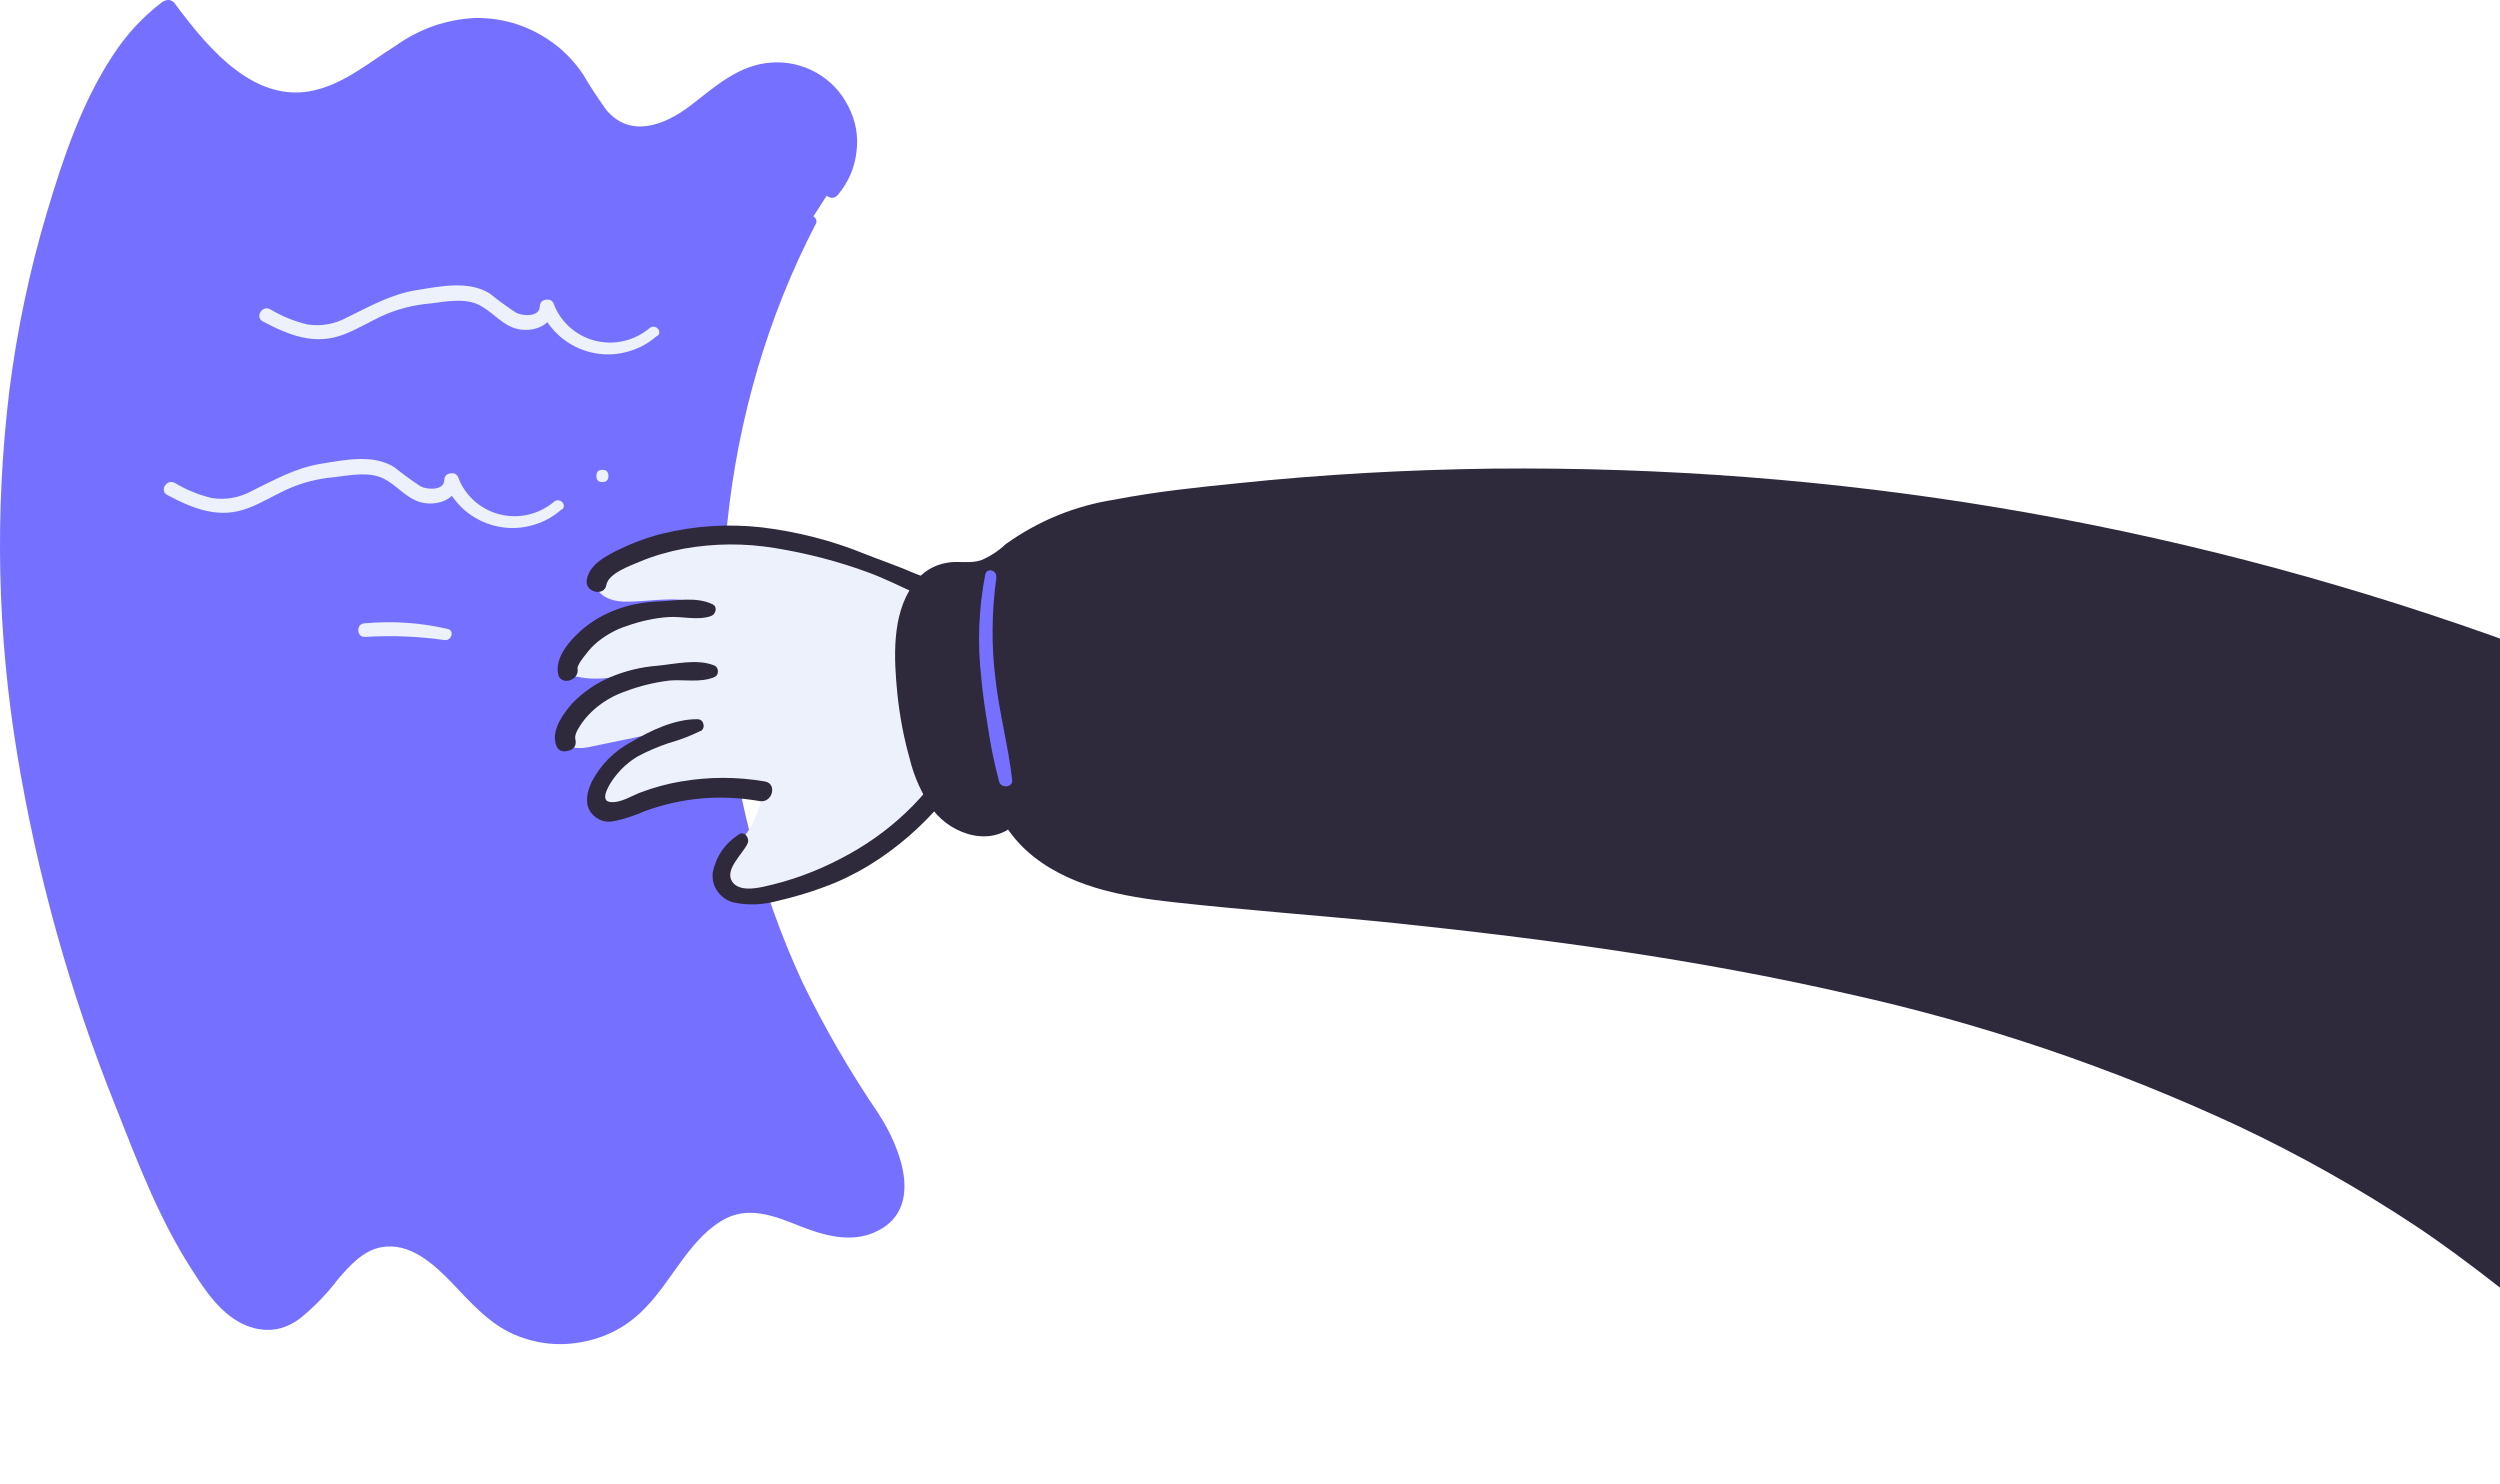<svg width="192" height="114" viewBox="0 0 192 114" fill="none" xmlns="http://www.w3.org/2000/svg">
<path d="M62.223 17.002C51.01 38.246 52.666 65.651 66.38 85.386C68.068 87.816 69.852 91.372 67.67 93.373C66.316 94.58 64.214 94.341 62.526 93.722C60.837 93.103 59.133 92.198 57.333 92.325C52.969 92.627 51.36 98.216 47.872 100.851C46.55 101.82 45.053 102.344 43.413 102.407C41.756 102.487 40.227 102.09 38.825 101.232C37.09 100.121 35.863 98.406 34.334 97.009C32.805 95.612 30.766 94.5 28.775 95.024C25.208 95.993 23.774 101.677 20.111 101.264C18.693 101.105 17.594 100.026 16.718 98.914C14.807 96.294 13.262 93.484 12.068 90.467C6.525 77.908 2.527 64.587 1.237 50.9C-0.069 37.23 1.412 23.21 6.445 10.428C7.879 6.793 9.71 3.125 12.864 0.775C15.428 4.284 18.805 8.142 23.137 7.872C27.23 7.618 30.193 3.744 34.095 2.537C35.879 2.029 37.647 2.061 39.399 2.633C41.151 3.22 42.6 4.236 43.731 5.681C44.958 7.332 45.738 9.539 47.633 10.317C49.529 11.111 51.647 10.127 53.288 8.92C54.912 7.713 56.457 6.205 58.416 5.713C59.563 5.443 60.662 5.538 61.745 5.983C62.828 6.427 63.672 7.142 64.293 8.126C64.899 9.111 65.169 10.19 65.09 11.349C65.01 12.524 64.612 13.556 63.863 14.445" fill="#7570FF"/>
<path d="M62.637 17.224C55.215 31.53 53.654 48.503 57.604 64.047C58.591 67.969 59.929 71.764 61.618 75.416C63.322 78.941 65.281 82.306 67.479 85.546C69.183 88.165 71.079 92.96 67.129 94.659C65.297 95.453 63.274 94.882 61.522 94.199C59.754 93.5 57.715 92.611 55.804 93.548C53.065 94.929 51.695 98.232 49.64 100.359C48.334 101.757 46.757 102.646 44.894 103.027C43.03 103.424 41.231 103.233 39.479 102.487C37.551 101.645 36.166 100.042 34.716 98.533C33.283 97.041 31.451 95.39 29.285 95.787C27.867 96.041 26.832 97.231 25.94 98.263C25.112 99.359 24.156 100.343 23.089 101.217C21.831 102.185 20.461 102.392 18.964 101.82C17.037 101.058 15.763 99.137 14.711 97.47C12.227 93.627 10.539 89.197 8.866 84.942C5.362 76.21 2.846 67.175 1.317 57.887C-0.212 48.63 -0.404 39.358 0.711 30.053C1.301 25.401 2.256 20.829 3.594 16.351C4.821 12.223 6.254 7.936 8.627 4.316C9.663 2.696 10.953 1.299 12.482 0.14C12.912 -0.114 13.262 -0.019 13.517 0.394C16.081 3.824 19.792 8.301 24.618 6.809C26.753 6.174 28.52 4.681 30.4 3.506C32.232 2.204 34.27 1.49 36.5 1.379C38.794 1.363 40.832 2.045 42.648 3.427C43.492 4.078 44.193 4.84 44.782 5.713C45.324 6.65 45.929 7.555 46.566 8.444C48.414 10.651 51.058 9.603 52.985 8.142C54.912 6.666 56.712 4.983 59.213 4.808C60.455 4.713 61.618 4.983 62.701 5.586C63.784 6.205 64.596 7.063 65.153 8.174C65.727 9.286 65.934 10.445 65.775 11.683C65.631 12.906 65.153 14.001 64.357 14.954C63.8 15.652 62.812 14.652 63.37 13.97C64.07 13.033 64.389 11.985 64.341 10.826C64.278 9.651 63.847 8.651 63.035 7.793C62.239 7.031 61.283 6.586 60.168 6.459C59.053 6.348 58.034 6.571 57.078 7.158C54.992 8.333 53.415 10.191 51.137 11.032C50.086 11.461 49.019 11.524 47.92 11.223C46.821 10.937 45.929 10.334 45.228 9.444C43.954 7.809 43.174 5.824 41.422 4.57C39.622 3.268 37.615 2.776 35.401 3.062C31.069 3.697 28.25 7.92 23.902 8.571C18.725 9.365 14.919 4.888 12.179 1.172L13.23 1.458C9.917 3.967 8.165 7.968 6.748 11.747C5.155 15.97 3.945 20.305 3.1 24.75C1.428 33.816 1.11 42.93 2.145 52.092C3.18 61.189 5.235 70.049 8.309 78.686C9.822 83.021 11.51 87.324 13.437 91.5C14.329 93.548 15.412 95.501 16.655 97.343C17.594 98.708 18.98 100.725 20.907 100.423C22.134 100.216 23.041 99.089 23.806 98.2C24.666 97.089 25.638 96.072 26.721 95.151C28.09 94.104 29.604 93.786 31.276 94.231C33.203 94.755 34.764 96.152 36.118 97.549C37.456 98.946 38.889 100.645 40.928 101.264C42.839 101.852 44.687 101.693 46.455 100.772C49.29 99.28 50.66 96.088 52.794 93.865C53.765 92.754 54.96 92.024 56.377 91.643C58.448 91.182 60.343 92.008 62.223 92.738C63.784 93.341 66.173 94.056 67.431 92.484C68.53 91.103 67.59 89.007 66.89 87.673C65.982 85.99 64.803 84.482 63.8 82.846C62.812 81.227 61.873 79.528 61.028 77.797C59.34 74.352 57.97 70.795 56.903 67.112C54.737 59.649 53.877 52.028 54.307 44.264C54.737 36.5 56.457 29.037 59.436 21.861C60.168 20.13 60.98 18.431 61.873 16.764C62.143 16.256 62.908 16.716 62.653 17.224H62.637Z" fill="#7570FF"/>
<path d="M73.898 46.455C69.613 44.455 65.265 42.438 60.614 41.549C55.948 40.66 50.899 40.993 46.853 43.47C46.28 43.724 45.929 44.153 45.802 44.756C45.722 45.677 46.885 46.169 47.825 46.201C50.102 46.281 52.682 45.471 54.482 46.836C52.428 46.614 50.405 46.741 48.414 47.217C46.312 47.725 44.751 48.948 43.731 50.853C43.62 51.044 43.572 51.266 43.62 51.488C43.779 51.79 44.034 51.949 44.368 51.98C47.761 52.711 51.424 50.266 54.657 51.536C52.555 51.457 50.469 51.663 48.414 52.171C46.407 52.758 44.48 54.013 43.572 55.918C43.381 56.22 43.333 56.553 43.429 56.903C43.668 57.538 44.544 57.506 45.212 57.379L53.559 55.648C50.548 56.442 47.14 57.569 45.961 60.475C45.738 60.888 45.706 61.317 45.897 61.761C46.327 62.587 47.554 62.253 48.414 61.888C51.679 60.475 55.056 60.078 58.544 60.697C58.4 62.11 57.875 63.381 56.967 64.492C56.155 65.492 54.976 66.683 55.533 67.842C56.027 68.874 57.461 68.906 58.576 68.7C61.809 68.112 64.771 66.874 67.479 64.984C70.171 63.111 72.369 60.745 74.041 57.919" fill="#EDF1FC"/>
<path d="M57.413 64.778C57.062 65.572 55.613 66.778 56.234 67.715C56.728 68.445 57.923 68.255 58.655 68.096C60.71 67.651 62.653 66.937 64.516 65.969C68.291 64.031 71.238 61.237 73.372 57.569C73.643 57.125 73.993 57.029 74.439 57.299C74.885 57.553 74.981 57.903 74.726 58.347C72.162 62.618 68.037 66.397 63.322 68.112C62.143 68.557 60.933 68.906 59.706 69.192C58.608 69.493 57.493 69.541 56.378 69.319C55.852 69.192 55.438 68.906 55.119 68.477C54.801 68.033 54.689 67.556 54.737 67.016C54.992 65.762 55.661 64.794 56.728 64.095C57.174 63.777 57.604 64.381 57.413 64.778Z" fill="#2E293B"/>
<path d="M53.829 56.124C53.017 56.521 52.189 56.839 51.329 57.077C50.532 57.347 49.752 57.68 49.003 58.077C48.302 58.49 47.713 59.014 47.219 59.665C46.949 59.998 45.977 61.427 46.805 61.586C47.633 61.729 48.589 61.062 49.29 60.824C50.277 60.459 51.281 60.189 52.316 60.014C54.466 59.649 56.6 59.649 58.735 60.014C59.722 60.173 59.324 61.697 58.337 61.523C55.326 60.999 52.396 61.253 49.545 62.285C48.796 62.618 48.032 62.872 47.235 63.047C46.487 63.221 45.865 62.999 45.388 62.412C44.862 61.681 45.101 60.808 45.435 60.062C46.136 58.712 47.172 57.68 48.509 56.966C49.959 56.108 51.822 55.219 53.542 55.235C53.797 55.235 53.957 55.362 54.02 55.6C54.084 55.838 54.004 56.029 53.797 56.172L53.829 56.124Z" fill="#2E293B"/>
<path d="M54.801 52.028C53.75 52.44 52.507 52.17 51.408 52.266C50.246 52.409 49.131 52.679 48.048 53.091C47.156 53.393 46.359 53.853 45.643 54.473C45.308 54.774 45.005 55.092 44.751 55.441C44.544 55.743 44.114 56.33 44.177 56.727C44.305 57.22 44.114 57.537 43.636 57.664C43.142 57.791 42.824 57.632 42.68 57.14C42.377 55.997 43.238 54.838 43.954 54.012C44.782 53.155 45.738 52.504 46.821 52.028C48.016 51.52 49.258 51.218 50.548 51.123C51.822 50.996 53.511 50.599 54.769 51.075C55.008 51.154 55.135 51.313 55.135 51.567C55.135 51.805 55.008 51.964 54.769 52.044L54.801 52.028Z" fill="#2E293B"/>
<path d="M54.61 47.312C53.575 47.677 52.38 47.312 51.313 47.391C50.23 47.471 49.163 47.709 48.143 48.074C47.331 48.328 46.598 48.741 45.929 49.265C45.579 49.551 45.276 49.868 45.006 50.233C44.846 50.424 44.353 51.043 44.353 51.313C44.544 52.297 43.015 52.71 42.855 51.726C42.664 50.614 43.492 49.519 44.273 48.757C45.069 47.963 45.993 47.36 47.044 46.931C48.207 46.455 49.417 46.216 50.692 46.185C51.966 46.121 53.511 45.819 54.721 46.407C55.135 46.597 54.976 47.201 54.594 47.312H54.61Z" fill="#2E293B"/>
<path d="M73.786 46.947C72.592 46.597 71.445 46.137 70.33 45.566C69.12 45.026 67.941 44.422 66.683 43.962C64.357 43.105 61.952 42.485 59.499 42.088C57.174 41.707 54.849 41.723 52.523 42.136C51.361 42.358 50.23 42.676 49.131 43.136C48.398 43.454 46.726 44.025 46.566 44.93C46.423 45.835 44.878 45.502 45.069 44.518C45.276 43.358 46.455 42.755 47.41 42.263C48.51 41.723 49.656 41.294 50.835 40.993C53.367 40.373 55.916 40.215 58.496 40.501C61.251 40.834 63.911 41.517 66.476 42.565C67.718 43.057 68.992 43.486 70.219 44.025C71.62 44.549 72.942 45.2 74.184 46.026C74.423 46.185 74.487 46.391 74.376 46.661C74.264 46.915 74.073 47.026 73.786 46.947Z" fill="#2E293B"/>
<path d="M230.48 67.889C219.968 61.634 209.01 56.283 197.606 51.853C186.186 47.407 174.495 43.946 162.518 41.453C150.54 38.961 138.419 37.468 126.203 36.992C113.971 36.5 101.786 37.023 89.634 38.564C85.445 39.103 81.065 39.85 77.72 42.422C77.067 43.041 76.303 43.517 75.443 43.851C74.551 44.073 73.595 43.851 72.687 44.041C70.441 44.55 69.661 47.312 69.581 49.614C69.486 52.679 69.884 55.68 70.792 58.617C71.27 60.157 71.939 61.745 73.229 62.714C74.519 63.682 76.573 63.793 77.609 62.539C80.253 67.207 86.464 68.191 91.816 68.652C109.177 70.176 126.617 71.827 143.564 75.86C160.527 79.893 177.123 86.419 191.028 96.882C196.363 100.899 201.301 105.504 207.114 108.822C212.928 112.14 219.904 114.093 226.339 112.251" fill="#2E293B"/>
<path d="M230.225 68.318C219.458 61.951 208.229 56.553 196.539 52.091C184.912 47.677 173.014 44.263 160.829 41.834C148.629 39.389 136.301 37.992 123.846 37.627C117.634 37.452 111.407 37.531 105.195 37.881C98.983 38.151 92.82 38.786 86.703 39.802C83.837 40.31 80.922 41.088 78.564 42.819C77.386 43.66 76.43 44.613 74.917 44.74C73.595 44.867 72.353 44.581 71.461 45.803C70.808 46.82 70.457 47.915 70.41 49.122C70.314 50.726 70.362 52.313 70.585 53.885C70.792 55.6 71.174 57.267 71.716 58.903C72.146 60.125 72.751 61.507 73.898 62.237C74.392 62.586 74.933 62.729 75.522 62.697C76.128 62.65 76.637 62.427 77.067 62.014C77.258 61.824 77.466 61.761 77.736 61.792C77.991 61.824 78.182 61.951 78.31 62.173C80.428 65.809 84.776 66.968 88.678 67.54C91.115 67.889 93.584 68.032 96.037 68.254C98.904 68.508 101.771 68.763 104.622 69.048C116.058 70.064 127.398 71.7 138.643 73.923C148.964 76.003 158.966 79.067 168.682 83.116C178.206 87.165 187.014 92.42 195.105 98.866C202.973 105.106 211.701 112.632 222.452 111.934C223.679 111.838 224.889 111.632 226.068 111.299C226.339 111.219 226.594 111.251 226.832 111.394C227.087 111.521 227.247 111.727 227.31 111.997C227.39 112.267 227.358 112.521 227.215 112.775C227.087 113.013 226.88 113.172 226.609 113.251C216.097 116.157 206.063 110.092 198.195 103.82C194.006 100.518 189.961 97.104 185.501 94.135C181.137 91.245 176.582 88.689 171.835 86.45C162.199 81.973 152.197 78.591 141.828 76.304C130.392 73.685 118.765 72.113 107.106 70.89C101.5 70.319 95.862 69.922 90.255 69.302C86.242 68.874 81.846 68.096 78.772 65.269C78.039 64.587 77.418 63.793 76.924 62.92L78.166 63.078C76.303 65.142 73.165 64.174 71.668 62.221C70.808 61.014 70.203 59.681 69.852 58.22C69.39 56.584 69.088 54.933 68.912 53.234C68.658 50.599 68.467 47.28 70.091 44.962C70.776 43.93 71.732 43.343 72.958 43.184C73.754 43.104 74.599 43.279 75.347 43.025C76.064 42.723 76.685 42.31 77.243 41.786C79.759 39.992 82.546 38.849 85.588 38.373C88.694 37.77 91.864 37.436 95.017 37.118C101.532 36.436 108.062 36.071 114.624 35.991C140.92 35.737 166.468 39.992 191.251 48.773C203.547 53.123 215.349 58.537 226.657 65.031C228.027 65.825 229.381 66.635 230.735 67.445C231.021 67.619 231.069 67.842 230.91 68.143C230.735 68.429 230.512 68.477 230.225 68.318Z" fill="#2E293B"/>
<path d="M76.526 44.343C76.159 46.963 76.127 49.583 76.462 52.219C76.749 54.775 77.45 57.347 77.736 59.903C77.8 60.491 76.876 60.57 76.733 60.03C76.366 58.649 76.08 57.268 75.873 55.855C75.666 54.569 75.475 53.346 75.363 52.076C75.06 49.408 75.156 46.757 75.666 44.121C75.793 43.549 76.605 43.803 76.51 44.359L76.526 44.343Z" fill="#7570FF"/>
<path d="M50.453 25.798C49.768 26.401 48.987 26.814 48.095 27.037C47.203 27.275 46.312 27.275 45.42 27.068C44.528 26.862 43.731 26.449 43.031 25.862C42.346 25.258 41.82 24.544 41.47 23.686L42.569 23.544C42.521 25.147 40.609 25.671 39.319 25.131C38.38 24.734 37.727 23.893 36.819 23.432C35.704 22.861 34.255 23.162 33.06 23.305C31.754 23.416 30.496 23.734 29.285 24.29C28.314 24.75 27.406 25.306 26.402 25.687C24.188 26.544 22.182 25.75 20.191 24.687C19.554 24.369 20.127 23.416 20.748 23.75C21.656 24.29 22.612 24.687 23.647 24.925C24.714 25.068 25.718 24.893 26.673 24.369C28.473 23.496 30.034 22.591 32.041 22.273C33.825 21.988 35.991 21.527 37.615 22.543C38.268 23.067 38.937 23.559 39.638 24.02C40.132 24.274 41.422 24.369 41.454 23.544C41.47 23.226 41.629 23.051 41.931 23.02C42.25 22.972 42.457 23.099 42.553 23.401C42.823 24.099 43.254 24.687 43.811 25.179C44.384 25.671 45.037 26.005 45.754 26.179C46.487 26.354 47.219 26.354 47.952 26.179C48.669 26.005 49.322 25.671 49.895 25.195C50.309 24.846 50.915 25.433 50.5 25.798H50.453Z" fill="#EDF1FC"/>
<path d="M43.118 39.133C42.434 39.736 41.653 40.149 40.761 40.371C39.869 40.609 38.977 40.609 38.085 40.403C37.193 40.196 36.397 39.784 35.696 39.196C35.011 38.593 34.486 37.878 34.135 37.021L35.234 36.878C35.187 38.482 33.275 39.006 31.985 38.466C31.045 38.069 30.392 37.227 29.485 36.767C28.37 36.195 26.92 36.497 25.726 36.64C24.42 36.751 23.161 37.069 21.951 37.624C20.979 38.085 20.072 38.64 19.068 39.021C16.854 39.879 14.847 39.085 12.856 38.021C12.219 37.704 12.793 36.751 13.414 37.084C14.322 37.624 15.277 38.021 16.313 38.259C17.38 38.402 18.383 38.228 19.339 37.704C21.139 36.83 22.7 35.925 24.706 35.608C26.49 35.322 28.656 34.861 30.281 35.878C30.934 36.402 31.603 36.894 32.304 37.354C32.797 37.608 34.087 37.704 34.119 36.878C34.135 36.56 34.295 36.386 34.597 36.354C34.916 36.306 35.123 36.433 35.218 36.735C35.489 37.434 35.919 38.021 36.477 38.513C37.05 39.006 37.703 39.339 38.42 39.514C39.153 39.688 39.885 39.688 40.618 39.514C41.334 39.339 41.987 39.006 42.561 38.529C42.975 38.18 43.58 38.767 43.166 39.133H43.118Z" fill="#EDF1FC"/>
<path d="M46.264 37.023C45.945 37.023 45.802 36.864 45.802 36.547C45.802 36.245 45.945 36.086 46.264 36.086C46.582 36.086 46.726 36.245 46.726 36.547C46.726 36.864 46.582 37.023 46.264 37.023Z" fill="#EDF1FC"/>
<path d="M34.124 49.154C32.102 48.868 30.079 48.789 28.04 48.916C27.706 48.916 27.531 48.741 27.515 48.392C27.531 48.058 27.706 47.884 28.04 47.868C30.174 47.677 32.277 47.82 34.363 48.297C34.937 48.408 34.682 49.249 34.124 49.154Z" fill="#EDF1FC"/>
</svg>
